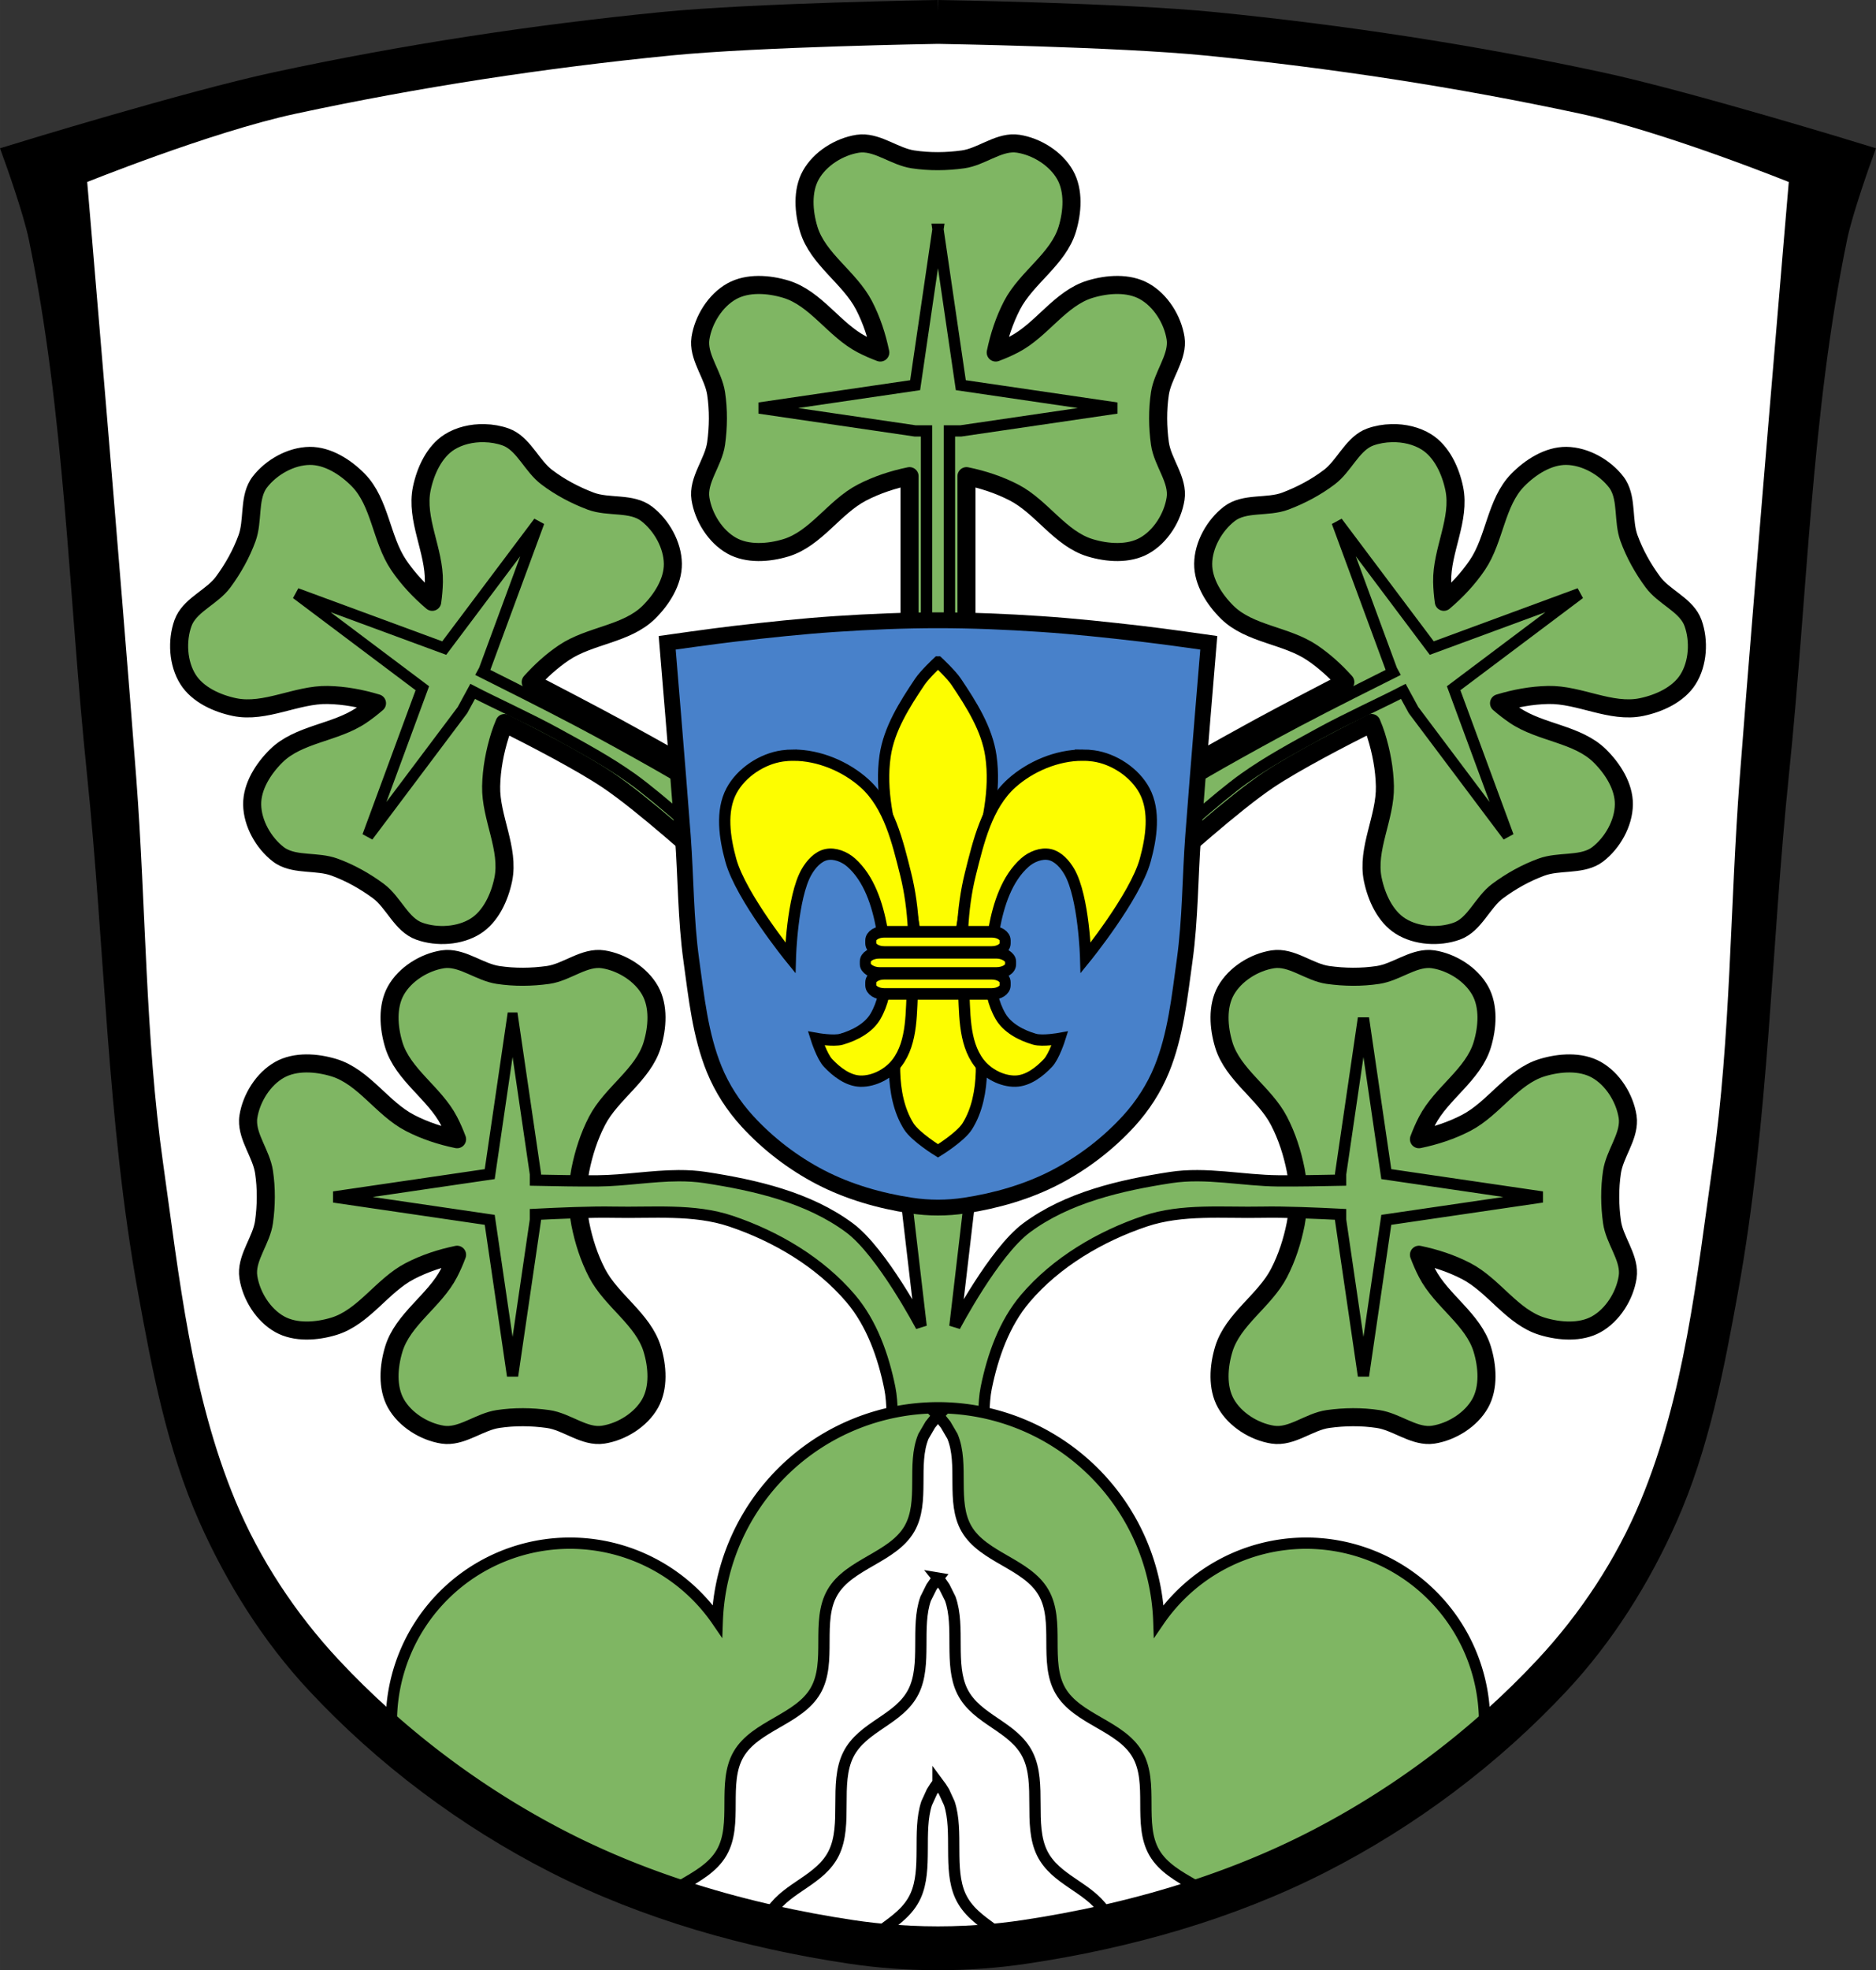 <?xml version="1.0" encoding="UTF-8" standalone="no"?><svg xmlns="http://www.w3.org/2000/svg" width="831.33" height="872.68" viewBox="0 0 831.328 872.682"><rect x="0" y="0" width="831.328" height="872.682" fill="#333333" stroke="none"/><g transform="translate(-66.57-67.25)" stroke="#000"><g fill-rule="evenodd"><path d="m482.23 72.75c0 0-81.44 1.296-121.92 5.305-57.39 5.683-114.59 14.411-170.98 26.523-39.09 8.396-115.62 31.906-115.62 31.906 0 0 8.485 23.461 11 35.635 16.14 78.01 17.669 158.33 25.881 237.57 7.901 76.23 8.822 153.41 22.506 228.81 6.201 34.17 12.769 68.924 26.883 100.65 11.816 26.564 27.674 51.892 47.51 73.14 29.999 32.14 66.23 59.32 105.4 79.27 40.534 20.645 85.49 33.24 130.48 39.982 25.619 3.837 52.1 3.837 77.71 0 44.987-6.738 89.94-19.337 130.48-39.982 39.17-19.952 75.4-47.14 105.4-79.27 19.84-21.253 35.697-46.58 47.51-73.14 14.11-31.73 20.682-66.49 26.883-100.65 13.684-75.41 14.605-152.58 22.506-228.81 8.212-79.23 9.742-159.56 25.881-237.57 2.519-12.174 11-35.635 11-35.635 0 0-76.53-23.51-115.62-31.906-56.39-12.11-113.59-20.841-170.98-26.523-40.482-4.01-121.92-5.305-121.92-5.305" stroke-width="11"/><path d="m482.23 84.18c0 0-79.28 1.262-118.68 5.164-55.87 5.532-111.55 14.03-166.44 25.819-38.05 8.173-94.55 31.06-94.55 31.06 0 0 15.16 177.25 21.905 265.95 4.326 56.887 3.921 114.25 11.908 170.74 7.158 50.628 12.555 102.76 32.17 149.98 10.856 26.14 26.939 50.51 46.25 71.2 29.2 31.28 64.47 57.744 102.6 77.17 39.457 20.1 83.22 32.362 127.01 38.921 24.939 3.735 50.712 3.735 75.65 0 43.792-6.559 87.55-18.824 127.01-38.921 38.13-19.423 73.4-45.884 102.6-77.17 19.313-20.689 35.395-45.07 46.25-71.2 19.613-47.22 25.01-99.35 32.17-149.98 7.987-56.49 7.582-113.85 11.908-170.74 6.745-88.69 21.905-265.95 21.905-265.95 0 0-56.5-22.886-94.55-31.06-54.891-11.79-110.57-20.287-166.44-25.819-39.41-3.902-118.68-5.164-118.68-5.164" fill="#fff" stroke-width="5"/><path d="m516.24 130.76c-7.78-.304-15.04 5.987-22.916 7.08-7.32 1.016-14.864 1.102-22.17 0-7.905-1.192-15.14-7.323-22.916-7.07-.518.017-1.039.064-1.563.146-8.225 1.294-16.716 6.59-20.785 13.854-3.916 6.989-3.249 16.35-.922 24.02 4.03 13.288 18.09 21.384 24.479 33.715 3.389 6.539 5.719 13.669 7.215 20.887-2.772-1.033-5.482-2.215-8.098-3.57-12.332-6.389-20.429-20.44-33.719-24.475-3.833-1.164-8.089-1.911-12.262-1.879-4.172.032-8.261.843-11.756 2.801-7.264 4.069-12.561 12.559-13.855 20.783-.082.524-.13 1.044-.146 1.563-.248 7.773 5.884 15.01 7.08 22.914 1.102 7.307 1.016 14.849 0 22.17-1.166 8.399-8.248 16.1-6.93 24.477 1.295 8.224 6.591 16.712 13.855 20.781 6.99 3.915 16.351 3.251 24.02.924 13.29-4.03 21.387-18.09 33.719-24.477 6.59-3.414 13.779-5.756 21.05-7.25v80.78h25.24v-80.78c7.275 1.494 14.465 3.836 21.05 7.25 12.332 6.389 20.429 20.442 33.719 24.477 7.666 2.327 17.03 2.991 24.02-.924 7.264-4.069 12.561-12.557 13.855-20.781 1.318-8.376-5.764-16.08-6.93-24.477-1.016-7.319-1.102-14.861 0-22.17 1.193-7.904 7.325-15.14 7.08-22.914-.017-.518-.064-1.039-.146-1.563-1.294-8.224-6.591-16.714-13.855-20.783-6.99-3.915-16.351-3.249-24.02-.922-13.29 4.03-21.387 18.09-33.719 24.475-2.615 1.355-5.326 2.538-8.098 3.57 1.496-7.218 3.826-14.348 7.215-20.887 6.39-12.33 20.444-20.427 24.479-33.715 2.328-7.665 2.992-17.03-.924-24.02-4.069-7.264-12.558-12.559-20.783-13.854-.524-.082-1.044-.132-1.563-.152z" fill="#7fb663" stroke-linejoin="round" stroke-width="8"/><path d="m482.23 168.78l-10.127 69.08-69.08 10.125 69.08 10.125h5.04v93.21h10.164v-93.21h5.04l69.08-10.125-69.08-10.125-10.127-69.08z" fill="none" stroke-width="5"/><path d="m683.28 259.1c-3.276.072-6.518.646-9.459 1.695-.499.178-.98.384-1.443.617-6.944 3.5-10.366 12.347-16.736 17.18-5.889 4.464-12.553 7.996-19.467 10.605-7.933 2.994-18.08.46-24.809 5.625-6.603 5.071-11.521 13.784-11.619 22.11-.094 8.01 4.967 15.915 10.678 21.533 9.901 9.74 26.12 10.128 37.625 17.9 5.413 3.656 10.32 8.117 14.688 13-10.244 5.32-26.382 13.726-37.771 19.898-15.805 8.565-47.08 26.303-47.08 26.303 0 0 3.979 35.15 6.41 33.377 2.431-1.768 28.548-25.613 44.43-36.25 11.876-7.955 32.884-18.81 45.625-25.2.815 1.953 1.522 3.803 2.025 5.412 2.281 7.295 3.737 14.956 3.896 22.598.289 13.885-8.178 27.718-5.363 41.32 1.624 7.845 5.519 16.383 12.301 20.648 7.05 4.433 17.04 5.02 24.879 2.227 7.986-2.849 11.36-12.753 18.18-17.795 5.941-4.394 12.523-8.08 19.467-10.605 7.512-2.734 16.801-.811 23.508-4.748.447-.262.88-.554 1.301-.877 6.603-5.071 11.525-13.784 11.623-22.11.094-8.01-4.97-15.915-10.682-21.533-9.901-9.74-26.11-10.126-37.623-17.898-2.44-1.648-4.777-3.464-7.01-5.404 7.05-2.139 14.432-3.504 21.795-3.656 13.885-.288 27.717 8.181 41.32 5.367 7.845-1.623 16.382-5.519 20.646-12.301 4.432-7.05 5.02-17.04 2.225-24.879-.178-.499-.385-.98-.615-1.445-3.455-6.977-12.453-10.344-17.18-16.736-4.394-5.942-8.08-12.524-10.607-19.469-2.735-7.512-.813-16.8-4.75-23.508-.262-.447-.554-.882-.877-1.303-5.072-6.604-13.784-11.526-22.11-11.625-8.01-.095-15.911 4.969-21.529 10.68-9.739 9.9-10.125 26.11-17.896 37.623-4.121 6.104-9.268 11.563-14.891 16.33-.419-2.928-.677-5.876-.738-8.82-.289-13.885 8.178-27.716 5.363-41.32-.812-3.923-2.193-8.02-4.217-11.668-2.024-3.649-4.693-6.85-8.08-8.982-4.405-2.77-9.959-4.04-15.42-3.92z" fill="#7fb663" stroke-linejoin="round" stroke-width="8"/><path d="m659.11 298.48l24.16 65.51.611 1.123c-6.29 3.139-28.21 14.09-42.15 21.463-11.557 6.111-23.01 12.425-34.385 18.863-7.07 3.998-21.04 12.271-21.04 12.271l-2.805 23.24c0 0 22.17-20.22 34.36-28.898 10.595-7.541 22.1-13.735 33.508-19.984 12.12-6.643 27.577-13.651 37.07-18.591l4.518 8.295 41.941 55.822-24.16-65.51 55.816-41.939-65.51 24.15z" fill="none" stroke-width="5"/><path d="m281.19 259.1c-5.461-.12-11.01 1.149-15.42 3.92-3.391 2.133-6.06 5.334-8.08 8.982-2.024 3.649-3.405 7.745-4.217 11.668-2.815 13.6 5.652 27.431 5.363 41.32-.061 2.945-.319 5.892-.738 8.82-5.623-4.767-10.769-10.226-14.891-16.33-7.771-11.51-8.158-27.723-17.896-37.623-5.618-5.711-13.519-10.774-21.529-10.68-8.325.099-17.04 5.02-22.11 11.625-.323.42-.614.856-.877 1.303-3.937 6.708-2.02 15.996-4.75 23.508-2.528 6.945-6.213 13.527-10.607 19.469-4.727 6.392-13.725 9.759-17.18 16.736-.23.465-.437.946-.615 1.445-2.798 7.842-2.207 17.83 2.225 24.879 4.264 6.782 12.802 10.678 20.646 12.301 13.599 2.814 27.432-5.655 41.32-5.367 7.363.153 14.741 1.517 21.795 3.656-2.232 1.94-4.569 3.756-7.01 5.404-11.51 7.773-27.722 8.158-37.623 17.898-5.711 5.619-10.776 13.522-10.682 21.533.098 8.326 5.02 17.04 11.623 22.11.42.323.854.614 1.301.877 6.707 3.937 15.996 2.01 23.508 4.748 6.944 2.527 13.525 6.212 19.467 10.605 6.818 5.04 10.191 14.945 18.18 17.795 7.842 2.798 17.831 2.206 24.879-2.227 6.782-4.265 10.677-12.803 12.301-20.648 2.815-13.6-5.652-27.433-5.363-41.32.159-7.642 1.615-15.302 3.896-22.598.503-1.609 1.21-3.46 2.025-5.412 12.741 6.386 33.749 17.24 45.625 25.2 15.88 10.637 41.996 34.482 44.43 36.25 2.431 1.768 6.41-33.377 6.41-33.377 0 0-31.28-17.738-47.08-26.303-11.39-6.172-27.527-14.578-37.771-19.898 4.367-4.885 9.274-9.346 14.688-13 11.51-7.773 27.724-8.16 37.625-17.9 5.711-5.619 10.772-13.522 10.678-21.533-.098-8.326-5.02-17.04-11.619-22.11-6.725-5.165-16.875-2.631-24.809-5.625-6.914-2.609-13.578-6.142-19.467-10.605-6.37-4.829-9.792-13.675-16.736-17.18-.463-.233-.944-.439-1.443-.617-2.941-1.049-6.183-1.623-9.459-1.695z" fill="#7fb663" stroke-linejoin="round" stroke-width="8"/><path d="m305.36 298.48l-41.941 55.824-65.51-24.15 55.816 41.939-24.16 65.51 41.941-55.822 4.518-8.295c9.493 4.939 24.948 11.947 37.07 18.591 11.405 6.25 22.912 12.444 33.508 19.984 12.192 8.677 34.36 28.898 34.36 28.898l-2.805-23.24c0 0-13.97-8.274-21.04-12.271-11.378-6.438-22.828-12.753-34.385-18.863-13.939-7.37-35.863-18.324-42.15-21.463l.611-1.123z" fill="none" stroke-width="5"/><g fill="#7fb663"><g stroke-linejoin="round" stroke-width="8"><path d="m787.99 631.42c.304-7.78-5.987-15.04-7.08-22.916-1.016-7.32-1.102-14.863 0-22.17 1.192-7.905 7.323-15.14 7.07-22.916-.017-.518-.064-1.039-.146-1.563-1.294-8.225-6.591-16.716-13.855-20.785-6.989-3.915-16.35-3.25-24.01-.922-13.288 4.03-21.384 18.09-33.714 24.479-6.539 3.389-13.67 5.719-20.888 7.215 1.033-2.772 2.215-5.482 3.57-8.098 6.389-12.332 20.442-20.428 24.476-33.718 1.164-3.833 1.911-8.091 1.879-12.263-.032-4.172-.844-8.26-2.801-11.755-4.069-7.264-12.559-12.562-20.783-13.856-.524-.082-1.044-.13-1.563-.147-7.773-.248-15.01 5.883-22.914 7.08-7.307 1.102-14.849 1.016-22.17 0-8.399-1.166-16.1-8.248-24.476-6.929-8.224 1.295-16.713 6.592-20.781 13.856-3.915 6.99-3.251 16.351-.924 24.02 4.03 13.29 18.09 21.386 24.476 33.718 3.516 6.787 5.903 14.21 7.39 21.708.639 3.222 1.043 7.596 1.317 11.968-.273 4.372-.678 8.745-1.317 11.968-1.487 7.498-3.873 14.921-7.39 21.708-6.389 12.332-20.442 20.428-24.476 33.718-2.327 7.666-2.991 17.03.924 24.02 4.069 7.264 12.557 12.562 20.781 13.856 8.376 1.318 16.08-5.763 24.476-6.929 7.319-1.016 14.862-1.102 22.17 0 7.904 1.193 15.14 7.324 22.914 7.08.518-.017 1.039-.064 1.563-.146 8.224-1.294 16.714-6.592 20.783-13.856 3.915-6.99 3.25-16.351.922-24.02-4.03-13.29-18.09-21.386-24.476-33.718-1.355-2.615-2.538-5.326-3.57-8.098 7.218 1.496 14.349 3.826 20.888 7.215 12.33 6.39 20.426 20.444 33.714 24.479 7.665 2.328 17.03 2.991 24.01-.924 7.264-4.069 12.561-12.558 13.855-20.784.082-.524.132-1.044.152-1.563z"/><path d="m176.48 631.42c-.304-7.78 5.987-15.04 7.08-22.916 1.016-7.32 1.102-14.863 0-22.17-1.192-7.905-7.323-15.14-7.07-22.916.017-.518.064-1.039.147-1.563 1.294-8.225 6.591-16.716 13.855-20.785 6.989-3.915 16.35-3.25 24.02-.922 13.288 4.03 21.384 18.09 33.714 24.479 6.539 3.389 13.67 5.719 20.888 7.215-1.033-2.772-2.215-5.482-3.57-8.098-6.389-12.332-20.442-20.428-24.476-33.718-1.164-3.833-1.911-8.091-1.879-12.263.032-4.172.844-8.26 2.801-11.755 4.069-7.264 12.559-12.562 20.783-13.856.524-.082 1.044-.13 1.563-.147 7.773-.248 15.01 5.883 22.914 7.08 7.307 1.102 14.849 1.016 22.17 0 8.399-1.166 16.1-8.248 24.476-6.929 8.224 1.295 16.713 6.592 20.781 13.856 3.915 6.99 3.251 16.351.924 24.02-4.03 13.29-18.09 21.386-24.476 33.718-3.516 6.787-5.903 14.21-7.389 21.708-.639 3.222-1.043 7.596-1.317 11.968.273 4.372.678 8.745 1.317 11.968 1.487 7.498 3.873 14.921 7.389 21.708 6.389 12.332 20.442 20.428 24.476 33.718 2.327 7.666 2.991 17.03-.924 24.02-4.069 7.264-12.557 12.562-20.781 13.856-8.376 1.318-16.08-5.763-24.476-6.929-7.319-1.016-14.862-1.102-22.17 0-7.904 1.193-15.14 7.324-22.914 7.08-.518-.017-1.039-.064-1.563-.146-8.224-1.294-16.714-6.592-20.783-13.856-3.915-6.99-3.25-16.351-.922-24.02 4.03-13.29 18.09-21.386 24.476-33.718 1.355-2.615 2.538-5.326 3.57-8.098-7.218 1.496-14.349 3.826-20.888 7.215-12.33 6.39-20.426 20.444-33.714 24.479-7.665 2.328-17.03 2.991-24.02-.924-7.264-4.069-12.561-12.558-13.855-20.784-.082-.524-.132-1.044-.152-1.563z"/></g><path d="m293.71 518.21l-10.125 69.09-69.08 10.127 69.08 10.125 10.125 69.09 10.127-69.09v-2.428c10-.507 25.04-1.159 34.582-.955 17.399.372 35.563-1.58 52.06 3.967 19.944 6.707 39.41 18.19 53.05 34.21 9.354 10.989 14.486 25.521 17.354 39.664 2.66 13.12-.496 40.16-.496 40.16l14.955 2.063v1.904l6.9-.951 6.902.951v-1.904l14.953-2.063c0 0-3.156-27.04-.496-40.16 2.867-14.14 7.999-28.675 17.354-39.664 13.639-16.02 33.11-27.502 53.05-34.21 16.495-5.547 34.661-3.595 52.06-3.967 9.539-.204 24.577.448 34.58.955v2.428l10.127 69.09 10.125-69.09 69.08-10.125-69.08-10.127-10.125-69.09-10.127 69.09v2.682c-8.134.171-19.432.379-27.641.307-15.873-.141-31.906-3.895-47.596-1.488-22.318 3.423-45.831 8.848-63.957 22.311-14.437 10.722-31.73 43.631-31.73 43.631l7.434-63.46h-8.01-13.803-8.01l7.438 63.46c0 0-17.294-32.909-31.73-43.631-18.13-13.463-41.639-18.887-63.957-22.311-3.922-.602-7.867-.818-11.824-.803-11.873.047-23.869 2.186-35.773 2.291-8.208.073-19.507-.135-27.641-.307v-2.682l-10.127-69.09z" stroke-width="5"/></g><path d="m482.23 341.98c-15.181 0-30.365.655-45.512 1.663-14.905.992-29.766 2.604-44.605 4.316-9.984 1.151-29.884 4-29.884 4 0 0 4.791 57.09 6.923 85.65 1.367 18.321 1.239 36.796 3.764 54.99 2.262 16.305 3.968 33.1 10.167 48.3 3.431 8.418 8.514 16.269 14.618 22.932 9.23 10.08 20.377 18.597 32.429 24.853 12.471 6.473 26.303 10.423 40.14 12.535 7.882 1.203 16.03 1.203 23.91 0 13.841-2.112 27.673-6.06 40.14-12.535 12.05-6.255 23.2-14.778 32.429-24.853 6.104-6.663 11.187-14.514 14.618-22.932 6.199-15.208 7.905-31.999 10.167-48.3 2.524-18.19 2.396-36.668 3.764-54.99 2.132-28.565 6.923-85.65 6.923-85.65 0 0-19.9-2.852-29.884-4-14.839-1.711-29.7-3.323-44.605-4.316-15.15-1.01-30.331-1.663-45.512-1.663z" fill="#4881ca" stroke-width="7"/><g fill="#fdfd00" stroke-width="5"><path d="m482.23 360.46c0 0-5.839 5.457-8.04 8.746-6.741 10.05-13.664 20.903-15.391 32.881-4.408 30.587 14.744 60.753 13.992 91.65-.4 16.414-10.246 31.859-9.795 48.27.229 8.311 1.85 17.11 6.297 24.14 3.01 4.756 12.941 10.844 12.941 10.844 0 0 9.933-6.088 12.943-10.844 4.447-7.03 6.07-15.825 6.295-24.14.451-16.412-9.393-31.858-9.793-48.27-.752-30.894 18.401-61.06 13.992-91.65-1.726-11.978-8.652-22.83-15.393-32.881-2.206-3.29-8.04-8.746-8.04-8.746z"/><path d="m418.14 401.73c-1.617.005-3.222.112-4.803.332-9.03 1.254-18.29 7.366-22.592 15.4-4.847 9.05-3.055 20.906-.328 30.807 4.483 16.279 26.396 43.23 26.396 43.23 0 0 .751-26.882 7.188-38.08 1.942-3.379 5.02-6.882 8.836-7.66 3.73-.76 8.01.988 10.869 3.506 8.06 7.106 11.697 18.633 13.648 29.2 2.363 12.789 3.71 27.658-2.805 38.914-3.036 5.246-9.251 8.485-15.07 10.166-3.595 1.038-11.219-.35-11.219-.35 0 0 2.5 7.937 5.258 10.867 3.765 4 8.883 7.932 14.375 8.06 6.01.143 12.474-3.29 16.13-8.06 7.173-9.373 6.215-22.931 7.01-34.707 1.107-16.357.825-33.18-3.156-49.08-3.565-14.237-7.309-30.26-18.213-40.08-8.298-7.475-20.2-12.497-31.52-12.459zm128.2 0c-11.317-.038-23.22 4.984-31.521 12.459-10.904 9.823-14.648 25.847-18.213 40.08-3.982 15.903-4.261 32.725-3.154 49.08.797 11.776-.162 25.334 7.01 34.707 3.653 4.773 10.119 8.205 16.13 8.06 5.492-.131 10.608-4.062 14.373-8.06 2.758-2.931 5.26-10.867 5.26-10.867 0 0-7.624 1.387-11.219.35-5.823-1.681-12.04-4.92-15.08-10.166-6.515-11.256-5.167-26.13-2.805-38.914 1.952-10.564 5.593-22.09 13.65-29.2 2.855-2.518 7.137-4.266 10.867-3.506 3.819.778 6.894 4.281 8.836 7.66 6.437 11.2 7.189 38.08 7.189 38.08 0 0 21.911-26.956 26.395-43.23 2.727-9.901 4.521-21.753-.326-30.807-4.302-8.03-13.567-14.15-22.594-15.4-1.58-.22-3.184-.327-4.801-.332z"/></g></g><g transform="matrix(.949 0 0 1 873.97-2)" fill="#fdfd00" stroke-linecap="round" stroke-width="5.133"><path d="m-437.93 481.97c-3.463 0-6.25 1.706-6.25 3.824v1.291c0 2.119 2.787 3.824 6.25 3.824h50.25c3.463 0 6.25-1.706 6.25-3.824v-1.291c0-2.119-2.787-3.824-6.25-3.824h-50.25zm0 18.582c-3.463 0-6.25 1.706-6.25 3.824v1.291c0 2.119 2.787 3.824 6.25 3.824h50.25c3.463 0 6.25-1.706 6.25-3.824v-1.291c0-2.119-2.787-3.824-6.25-3.824h-50.25z"/><rect ry="3.824" rx="6.586" y="491.26" x="-446.73" height="8.94" width="67.837"/></g><g stroke-linecap="round" stroke-width="5"><path d="m482.234 690.783a97.992 97.992 0 0 0 -97.812 94.408 79.151 79.151 0 0 0 -65.303 -34.432 79.151 79.151 0 0 0 -79.105 77.822c23.465 20.709 49.66 38.565 77.38 52.686 39.457 20.1 83.22 32.361 127.01 38.92 24.939 3.735 50.71 3.735 75.65 0 43.792-6.559 87.56-18.823 127.01-38.92 27.715-14.12 53.903-31.968 77.36-52.67a79.151 79.151 0 0 0 -79.084 -77.838 79.151 79.151 0 0 0 -65.252 34.492 97.992 97.992 0 0 0 -97.865 -94.469z" fill="#7fb663"/><g fill="#fff"><path d="m482.22 694.28c-1.281 1.337-2.424 2.675-3.42 4l-3.01 5.154c-5.223 12.521.673 29.08-6.236 40.986-7.396 12.748-26.702 15.399-34.1 28.15-7.396 12.748-.116 30.824-7.512 43.572-7.396 12.748-26.702 15.399-34.1 28.15-7.396 12.748-.114 30.822-7.51 43.57-3.844 6.626-10.904 10.525-17.838 14.531 24.726 8.159 50.31 13.962 75.91 17.797 24.939 3.735 50.71 3.735 75.65 0 25.595-3.834 51.18-9.635 75.896-17.791-6.937-4.01-14-7.909-17.846-14.537-7.396-12.748-.114-30.822-7.51-43.57-7.396-12.748-26.704-15.399-34.1-28.15-7.396-12.748-.114-30.824-7.51-43.572-7.396-12.748-26.702-15.399-34.1-28.15-6.907-11.906-1.017-28.457-6.232-40.977l-3.03-5.184c-.992-1.319-2.129-2.651-3.404-3.98z"/><path d="m482.22 766.23c-1.09 1.337-2.061 2.675-2.908 4l-2.564 5.154c-4.443 12.521.573 29.08-5.305 40.986-6.292 12.748-22.714 15.399-29.01 28.15-6.292 12.748-.099 30.824-6.391 43.572-5.811 11.773-20.257 14.94-27.389 25.396 11.857 2.682 23.8 4.914 35.748 6.703 24.939 3.735 50.71 3.735 75.65 0 11.943-1.789 23.881-4.02 35.732-6.699-7.131-10.46-21.583-13.625-27.395-25.4-6.292-12.748-.097-30.824-6.389-43.572-6.292-12.748-22.714-15.399-29.01-28.15-5.876-11.906-.866-28.457-5.303-40.977l-2.578-5.184c-.844-1.319-1.812-2.651-2.896-3.98z"/><path d="m482.22 856.85c-1 1.337-1.9 2.675-2.68 4l-2.361 5.154c-4.093 12.521.526 29.08-4.889 40.986-3.09 6.797-8.831 10.725-14.398 14.842 16.15 1.536 32.513 1.537 48.66.002-5.569-4.118-11.313-8.05-14.404-14.844-5.413-11.906-.795-28.457-4.883-40.977l-2.377-5.184c-.777-1.319-1.669-2.651-2.668-3.98z"/></g></g></g></svg>